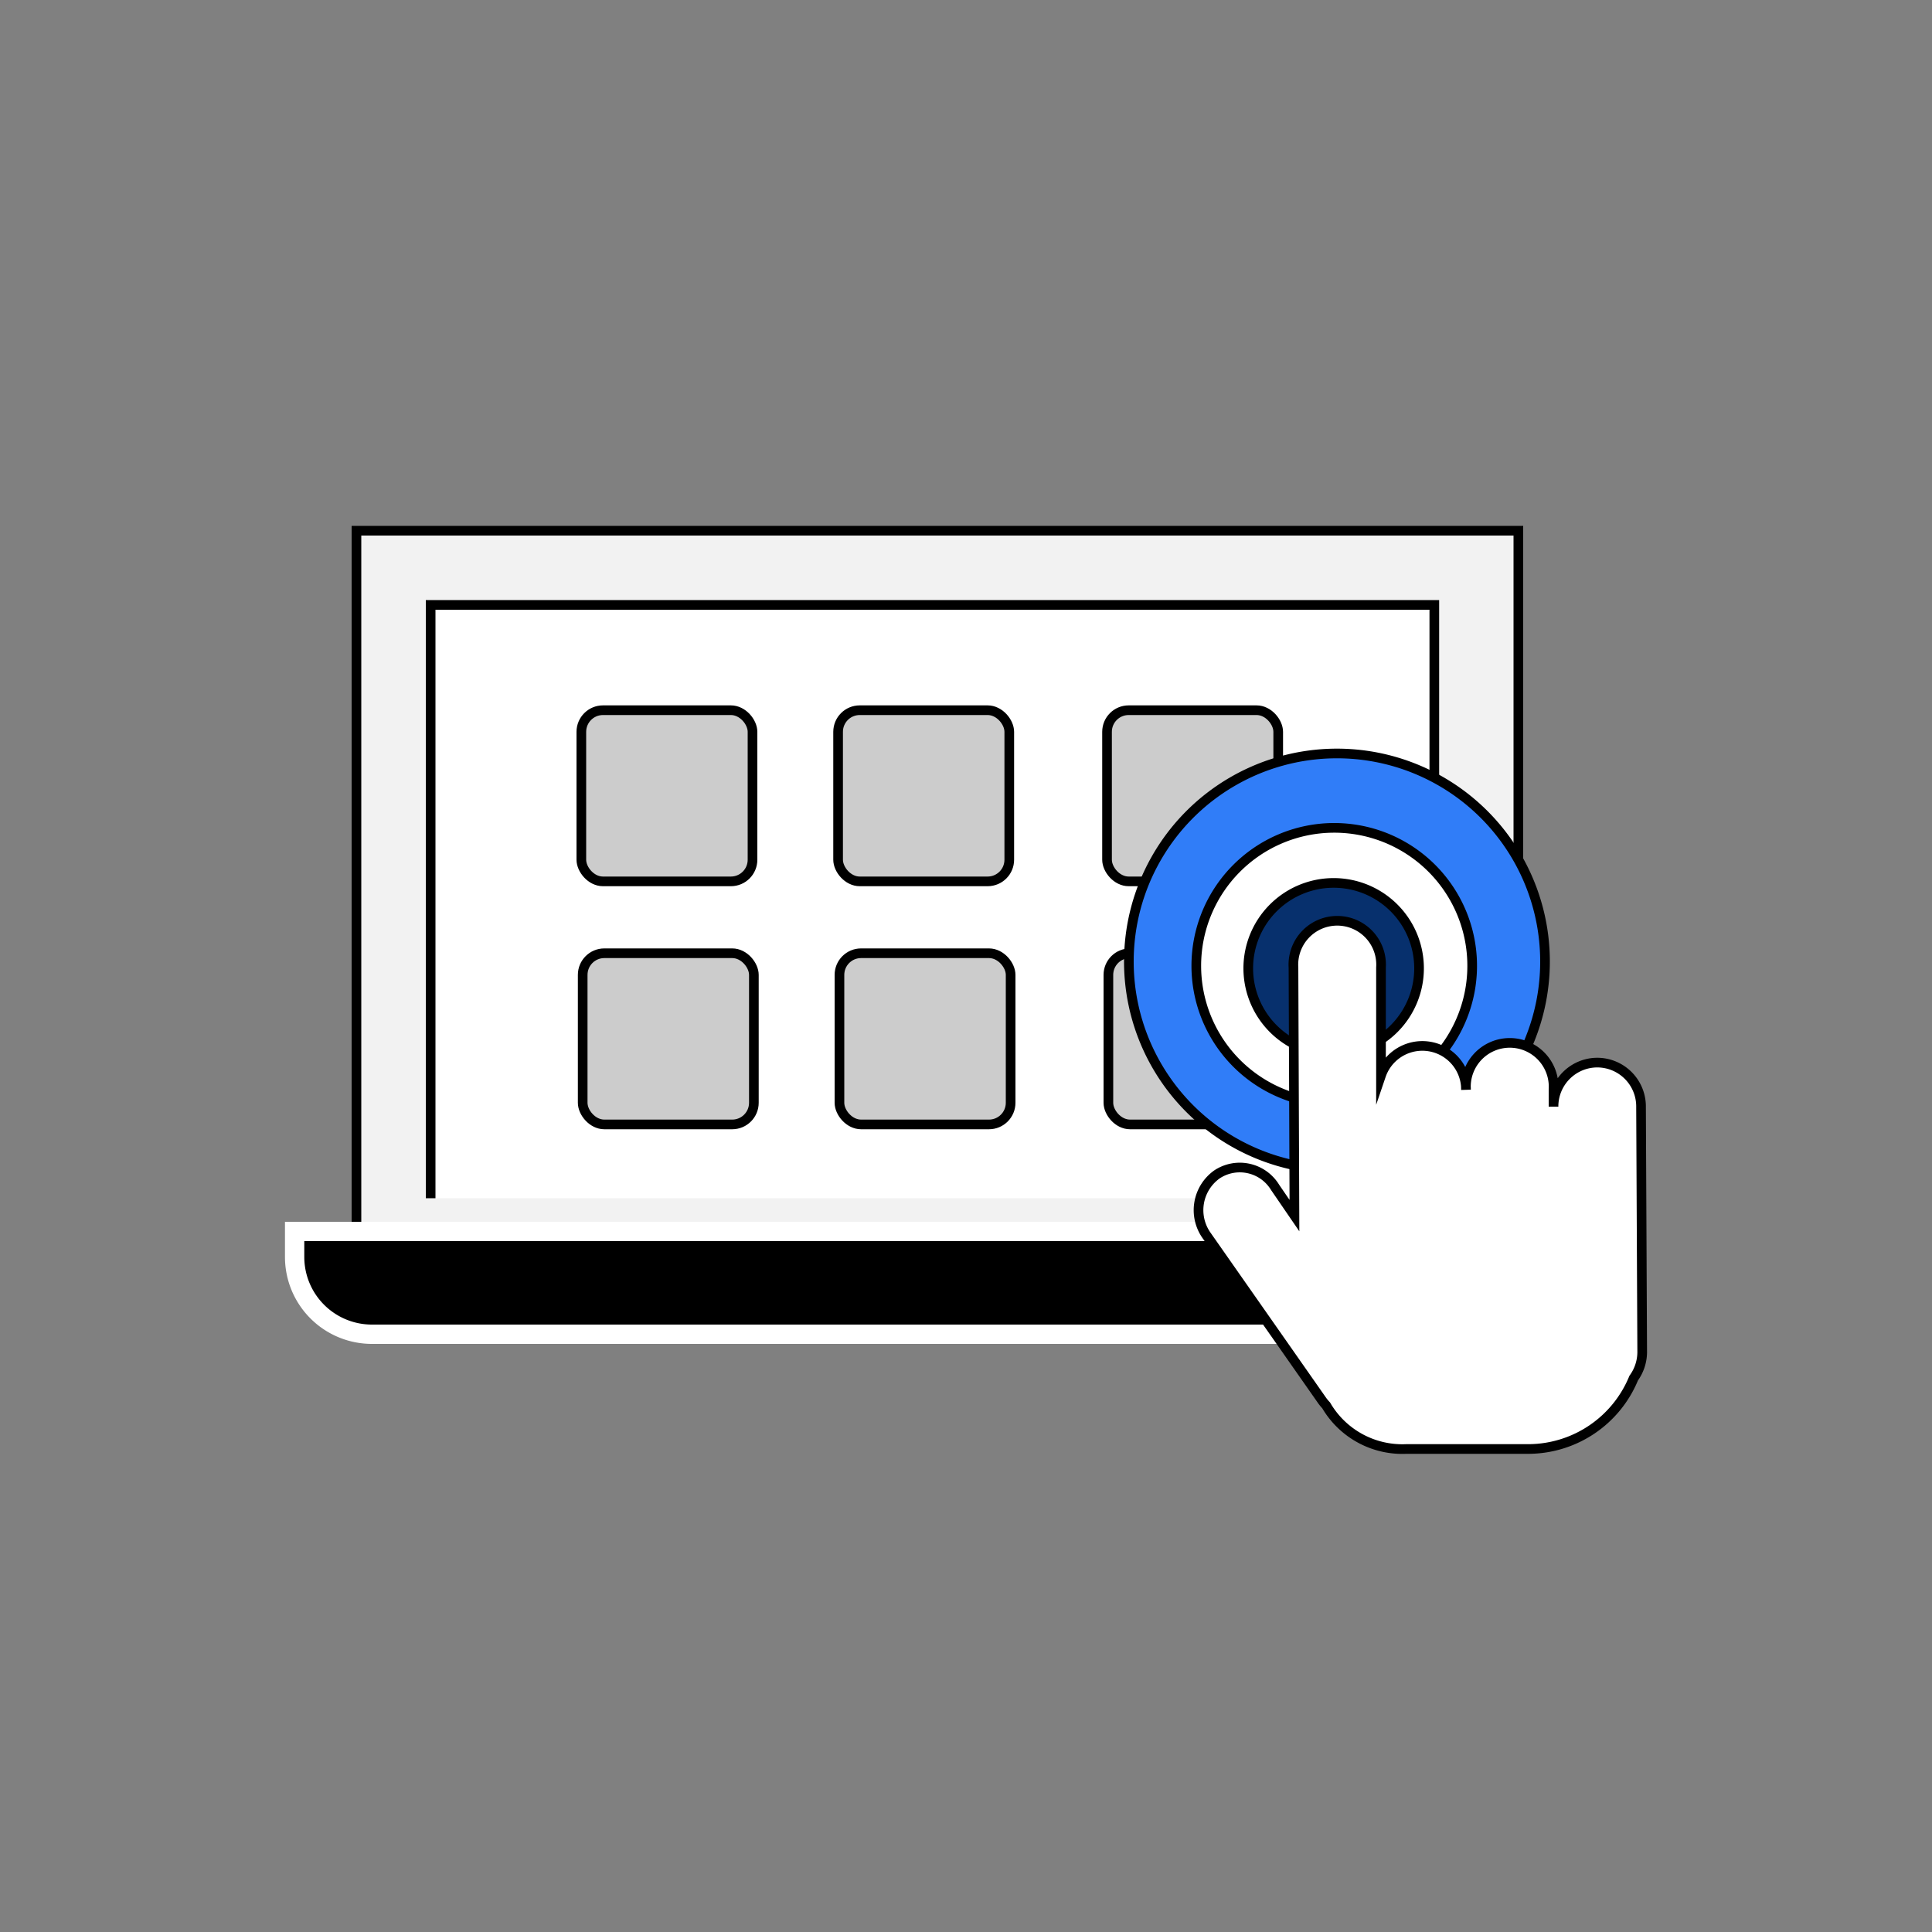 <svg xmlns="http://www.w3.org/2000/svg" viewBox="0 0 100 100"><rect x="0" y="0" width="100" height="100" fill="#808080" stroke="none"/><defs><style>.cls-1{fill:#f2f2f2;}.cls-1,.cls-2,.cls-4,.cls-5,.cls-6{stroke:#000;stroke-width:0.5px;}.cls-1,.cls-2,.cls-3,.cls-4,.cls-5,.cls-6{stroke-miterlimit:10;}.cls-2{fill:#fff;}.cls-3{stroke:#fff;}.cls-4{fill:#ccc;}.cls-5{fill:#307df8;}.cls-6{fill:#07306d;}</style></defs><g id="원클릭서비스"><polyline class="cls-1" points="18.45 67.14 18.45 27.47 78.59 27.47 78.59 67.14"/><polyline class="cls-2" points="22.29 62.02 22.29 31.31 74.24 31.31 74.24 62.02"/><path class="cls-3" d="M15.25,63.74H81.79a0,0,0,0,1,0,0v1.32a4,4,0,0,1-4,4H19.25a4,4,0,0,1-4-4V63.74A0,0,0,0,1,15.25,63.74Z"/><rect class="cls-4" x="30.09" y="36.76" width="8.86" height="8.86" rx="1.12"/><rect class="cls-4" x="43.38" y="36.76" width="8.86" height="8.86" rx="1.12"/><rect class="cls-4" x="57.3" y="36.76" width="8.86" height="8.86" rx="1.12"/><rect class="cls-4" x="30.16" y="49.34" width="8.86" height="8.86" rx="1.12"/><rect class="cls-4" x="43.45" y="49.34" width="8.86" height="8.86" rx="1.12"/><rect class="cls-4" x="57.37" y="49.34" width="8.86" height="8.86" rx="1.12"/><path class="cls-5" d="M69.14,39A10.77,10.77,0,1,1,58.43,49.83,10.77,10.77,0,0,1,69.14,39"/><path class="cls-2" d="M69,42.85A7.14,7.14,0,1,1,61.92,50,7.14,7.14,0,0,1,69,42.85"/><path class="cls-6" d="M69,45.7a4.42,4.42,0,1,1-4.39,4.44A4.42,4.42,0,0,1,69,45.7"/><path class="cls-2" d="M82.66,55a2.27,2.27,0,0,0-2.25,2.28V56.4a2.27,2.27,0,1,0-4.53,0,2.26,2.26,0,0,0-4.4-.73l0-5.59a2.27,2.27,0,1,0-4.53,0L67,62.92l-1-1.46a2.14,2.14,0,0,0-3-.68,2.27,2.27,0,0,0-.56,3.15l6,8.57a2.31,2.31,0,0,0,.2.24A4.57,4.57,0,0,0,72.79,75l6.34,0a5.91,5.91,0,0,0,5.43-3.67A2.31,2.31,0,0,0,85,70l-.06-12.7A2.27,2.27,0,0,0,82.66,55"/></g></svg>